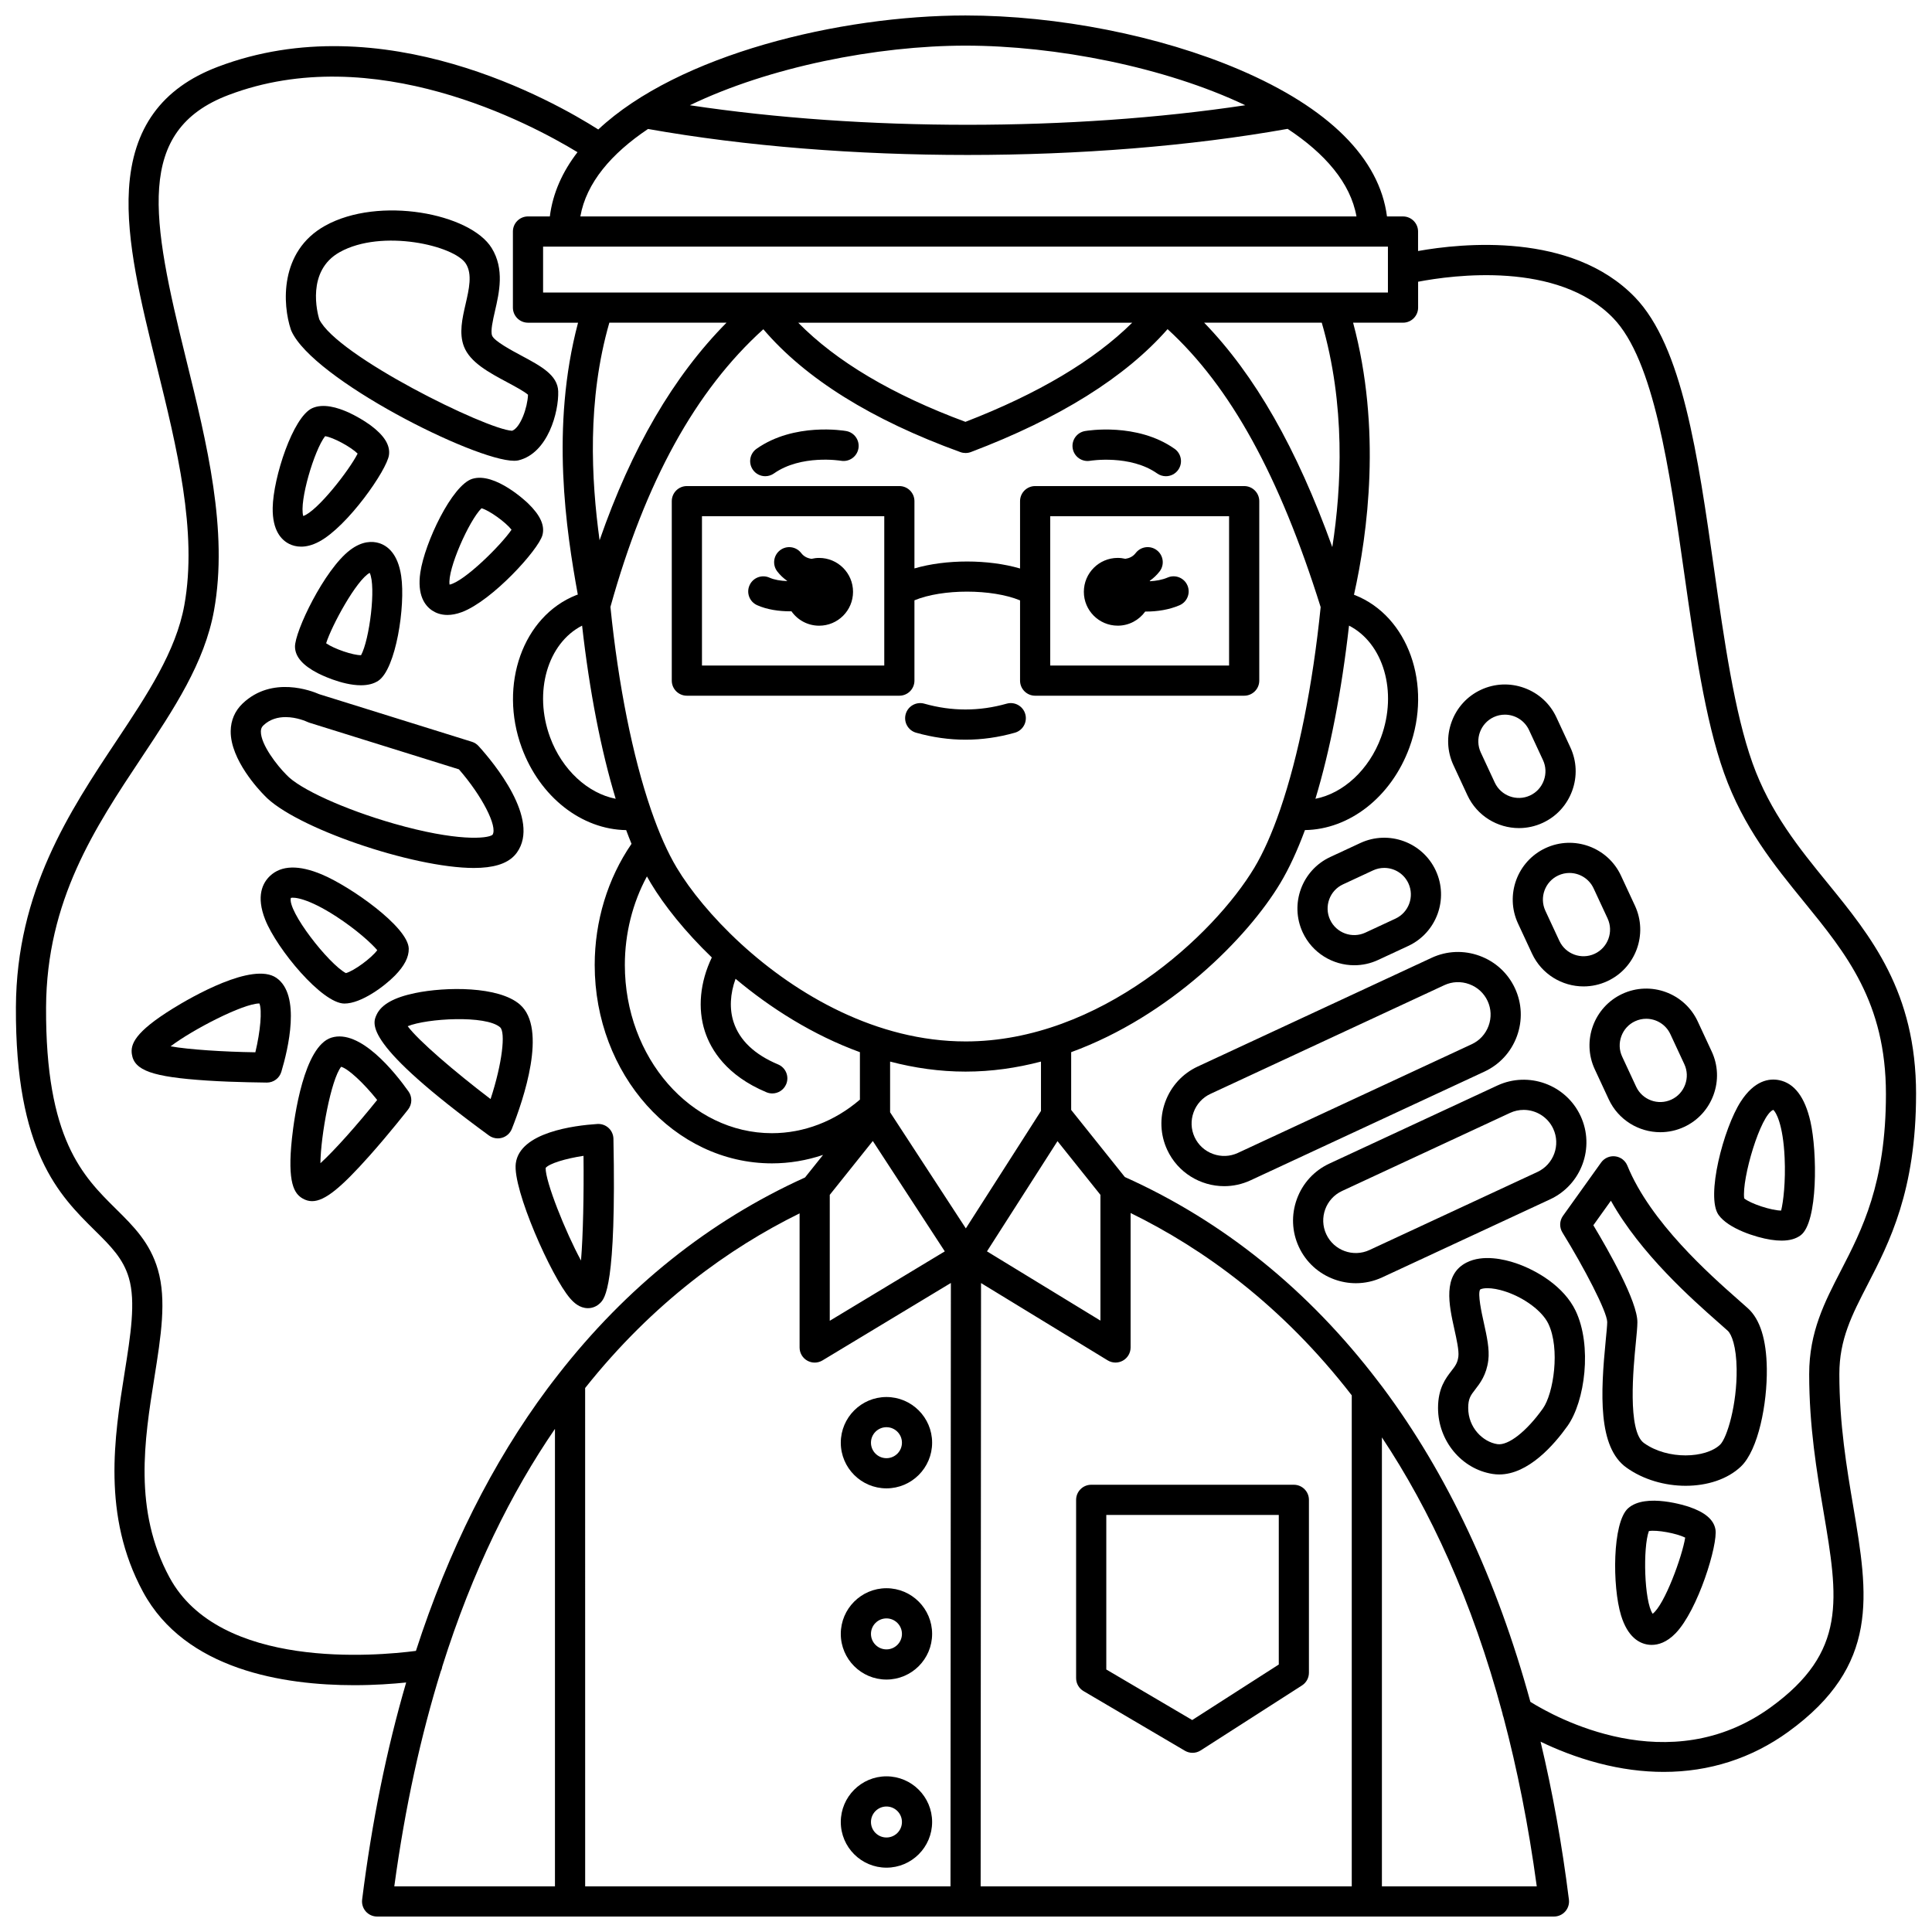 <?xml version="1.0" encoding="UTF-8"?>
<!-- Uploaded to: SVG Repo, www.svgrepo.com, Generator: SVG Repo Mixer Tools -->
<svg width="800px" height="800px" version="1.1" viewBox="144 144 512 512" xmlns="http://www.w3.org/2000/svg">
 <defs>
  <clipPath id="a">
   <path d="m148.09 148.09h503.81v503.81h-503.81z"/>
  </clipPath>
 </defs>
 <path d="m432.91 266.11c0.105-0.02 10.586-1.688 17.758 3.363 0.699 0.492 1.504 0.73 2.301 0.73 1.258 0 2.492-0.59 3.273-1.695 1.273-1.805 0.84-4.301-0.965-5.57-9.977-7.027-23.195-4.801-23.754-4.703-2.176 0.383-3.625 2.457-3.242 4.633 0.379 2.172 2.453 3.621 4.629 3.242z"/>
 <path d="m346.8 270.2c0.797 0 1.602-0.238 2.301-0.73 7.203-5.074 17.602-3.391 17.766-3.363 2.172 0.375 4.238-1.074 4.625-3.246 0.383-2.176-1.07-4.25-3.242-4.633-0.559-0.098-13.773-2.328-23.754 4.703-1.805 1.273-2.238 3.766-0.965 5.57 0.777 1.109 2.012 1.699 3.269 1.699z"/>
 <path d="m429.18 541.48v47.238c0 1.418 0.75 2.727 1.973 3.445l26.852 15.801c0.625 0.367 1.328 0.551 2.027 0.551 0.75 0 1.5-0.211 2.156-0.633l26.852-17.223c1.148-0.734 1.84-2.004 1.84-3.367v-45.816c0-2.207-1.789-4-4-4h-53.707c-2.199 0.008-3.992 1.797-3.992 4.004zm8 4h45.711v39.633l-22.945 14.715-22.766-13.395z"/>
 <path d="m378.92 538.43c6.672 0 12.102-5.43 12.102-12.102s-5.43-12.102-12.102-12.102-12.102 5.43-12.102 12.102 5.426 12.102 12.102 12.102zm0-16.207c2.266 0 4.106 1.84 4.106 4.106 0 2.262-1.84 4.106-4.106 4.106s-4.106-1.84-4.106-4.106 1.84-4.106 4.106-4.106z"/>
 <path d="m378.92 589.1c6.672 0 12.102-5.43 12.102-12.102s-5.43-12.102-12.102-12.102-12.102 5.43-12.102 12.102 5.426 12.102 12.102 12.102zm0-16.207c2.266 0 4.106 1.84 4.106 4.106 0 2.262-1.84 4.106-4.106 4.106s-4.106-1.84-4.106-4.106 1.84-4.106 4.106-4.106z"/>
 <path d="m378.92 638.95c6.672 0 12.102-5.43 12.102-12.102 0-6.672-5.43-12.102-12.102-12.102s-12.102 5.43-12.102 12.102c0 6.672 5.426 12.102 12.102 12.102zm0-16.207c2.266 0 4.106 1.84 4.106 4.106 0 2.262-1.84 4.106-4.106 4.106s-4.106-1.84-4.106-4.106c0-2.266 1.84-4.106 4.106-4.106z"/>
 <path d="m410.77 330.48c-7.25 2.055-14.559 2.055-21.812 0-2.125-0.602-4.336 0.633-4.938 2.758s0.633 4.336 2.758 4.938c4.336 1.227 8.738 1.852 13.086 1.852s8.75-0.621 13.086-1.852c2.125-0.602 3.359-2.812 2.758-4.938s-2.812-3.359-4.938-2.758z"/>
 <path d="m440.21 309.81c3.008 0 5.66-1.484 7.293-3.75 0.082 0 0.16 0.008 0.242 0.008 2.941 0 6.059-0.473 8.84-1.664 2.031-0.871 2.973-3.219 2.102-5.25-0.867-2.031-3.223-2.973-5.25-2.102-1.453 0.621-3.102 0.902-4.695 0.98-0.012-0.039-0.027-0.078-0.043-0.113 0.973-0.684 1.852-1.5 2.617-2.492 1.344-1.75 1.016-4.262-0.734-5.606s-4.262-1.016-5.606 0.734c-0.742 0.965-1.703 1.379-2.742 1.535-0.652-0.148-1.324-0.238-2.019-0.238-4.961 0-8.98 4.019-8.98 8.98-0.004 4.953 4.016 8.977 8.977 8.977z"/>
 <path d="m344.65 304.38c2.594 1.16 5.723 1.625 8.738 1.625 0.117 0 0.234-0.008 0.352-0.008 1.625 2.309 4.305 3.82 7.344 3.82 4.961 0 8.98-4.019 8.98-8.98 0-4.961-4.019-8.98-8.98-8.98-0.695 0-1.371 0.086-2.023 0.238-1.039-0.152-2-0.57-2.738-1.535-1.348-1.75-3.856-2.082-5.606-0.734-1.75 1.344-2.082 3.856-0.734 5.606 0.762 0.992 1.645 1.812 2.617 2.492-0.008 0.023-0.016 0.043-0.023 0.066-1.68-0.062-3.356-0.324-4.656-0.906-2.019-0.902-4.383 0.004-5.281 2.019-0.91 2.012-0.008 4.375 2.012 5.277z"/>
 <g clip-path="url(#a)">
  <path d="m651.78 433.95c0-27.137-11.934-41.789-23.473-55.957-7.477-9.18-15.207-18.672-19.891-31.82-4.762-13.355-7.496-32.574-10.141-51.16-4.336-30.48-8.434-59.273-21.035-72.281-16.762-17.305-45.801-14.289-57.438-12.211v-5.164c0-2.207-1.789-4-4-4h-4.238c-1.977-15.387-15.41-28.781-39.18-38.93-21.012-8.973-48.121-14.328-72.508-14.328-33.43 0-76.156 10.379-97.324 30.215-11.758-7.481-57.113-33.23-100.87-16.594-14.848 5.648-22.539 16.262-23.508 32.453-0.82 13.688 3.156 29.801 7.371 46.863 5.32 21.562 10.824 43.859 7.309 63.332-2.207 12.223-9.855 23.73-17.953 35.91-12.441 18.707-26.539 39.91-26.684 70.645-0.184 38.285 11.508 49.852 20.906 59.145 4.211 4.164 7.539 7.457 9.043 12.637 1.844 6.336 0.453 15.062-1.16 25.164-2.684 16.828-6.023 37.77 4.883 57.969 11.207 20.758 37.422 24.754 55.949 24.754 5.461 0 10.254-0.348 13.801-0.715-5.195 17.789-9.094 36.984-11.668 57.531-0.141 1.137 0.211 2.281 0.969 3.144 0.758 0.859 1.852 1.352 2.996 1.352h311.88c1.148 0 2.238-0.492 2.996-1.352 0.758-0.859 1.113-2.004 0.969-3.144-1.832-14.641-4.344-28.594-7.512-41.844 4.035 1.953 9.316 4.121 15.43 5.715 5.879 1.535 11.633 2.293 17.203 2.293 12.07 0 23.281-3.578 33.023-10.633 24.316-17.613 21.18-36.188 17.207-59.703-1.727-10.227-3.684-21.82-3.684-35.105 0-9.195 3.312-15.613 7.504-23.734 5.711-11.07 12.824-24.848 12.824-50.445zm-149.55 79.836v130.12h-98.348l0.102-159.88 33.555 20.48c0.641 0.391 1.359 0.586 2.082 0.586 0.672 0 1.348-0.172 1.957-0.512 1.262-0.707 2.043-2.043 2.043-3.488v-35.633c19.199 9.402 40.105 24.402 58.609 48.32zm-146.33-48.23v35.547c0 1.441 0.777 2.773 2.035 3.481 0.609 0.344 1.289 0.516 1.965 0.516 0.715 0 1.43-0.191 2.066-0.574l34.027-20.527-0.102 159.91h-96.816l-0.008-132.07c18.051-22.707 38.246-37.129 56.832-46.281zm-19.367-236.04c-14.062 14.219-25.164 33.254-33.637 57.66-2.207-16.133-3.336-37.086 2.586-57.66zm-29.367 126.17c-7.352-1.43-14.207-7.648-17.395-16.32-4.434-12.055-0.609-24.914 8.492-29.57 1.957 17.414 5.027 33.102 8.902 45.891zm9.316 22.379c3.539 5.898 9.078 12.855 16.16 19.672-3.133 6.527-3.812 13.523-1.836 19.598 1.602 4.906 5.731 11.691 16.312 16.125 0.504 0.211 1.027 0.312 1.543 0.312 1.562 0 3.047-0.922 3.688-2.453 0.855-2.039-0.105-4.379-2.141-5.234-6.254-2.621-10.227-6.402-11.801-11.23-1.133-3.473-0.922-7.488 0.523-11.469 9.262 7.773 20.473 14.895 32.957 19.453v12.57c-6.668 5.75-14.883 8.898-23.312 8.898-21.496 0-38.984-20-38.984-44.582 0-8.332 2.055-16.449 5.852-23.469 0.348 0.621 0.691 1.227 1.039 1.809zm47.414 82.582 11.41-14.27 19.074 29.25-30.484 18.395zm71.73 0v33.328l-30.066-18.352 18.688-29.207zm-15.754-22.234-19.914 31.125-20.07-30.773v-13.434c6.422 1.684 13.109 2.656 19.992 2.656 6.883 0 13.57-0.973 19.992-2.656zm-19.992-18.422c-23.547 0-44.727-12.332-59.469-25.832-0.066-0.066-0.137-0.133-0.211-0.195-7.465-6.871-13.27-14.031-16.859-20.012-2.406-4.012-4.68-9.164-6.769-15.215-0.031-0.109-0.07-0.219-0.113-0.324-4.789-13.996-8.582-32.773-10.688-53.578 9.258-33.215 22.535-57.34 40.52-73.582 11.172 13.094 28.707 24.039 52.23 32.562 0.441 0.16 0.902 0.238 1.363 0.238 0.48 0 0.961-0.086 1.418-0.258 23.441-8.879 40.941-19.828 52.121-32.57 16.684 15.27 29.645 38.836 40.566 73.664-2.106 20.785-5.898 39.543-10.688 53.527-0.039 0.102-0.074 0.203-0.105 0.309-2.09 6.055-4.367 11.207-6.773 15.219-10.684 17.809-40.906 46.047-76.543 46.047zm-44.344-190.47h88.512c-10.125 10.016-24.934 18.828-44.199 26.273-19.375-7.18-34.219-15.996-44.312-26.273zm145.97 80.277c9.102 4.652 12.926 17.516 8.492 29.57-3.188 8.672-10.043 14.891-17.395 16.32 3.871-12.793 6.938-28.477 8.902-45.891zm-4.43-20.812c-9.449-26.23-20.48-45.547-33.957-59.469h31.164c6.312 21.734 5.281 43.477 2.793 59.469zm-209.15-67.465v-12.164h223.89v12.164zm186.09-49.633c-45.914 6.914-101.29 6.914-147.19 0.004 20.996-10.145 49.566-15.797 73.051-15.797 23.832 0 52.824 5.652 74.137 15.793zm-158.28 6.293c25.82 4.59 55.23 6.887 84.66 6.887 29.484 0 58.973-2.309 84.84-6.918 9.867 6.504 16.664 14.305 18.246 23.207l-205.68 0.004c1.555-8.895 8.23-16.684 17.934-23.18zm-126.81 383.86c-9.621-17.816-6.644-36.461-4.023-52.91 1.762-11.055 3.285-20.602 0.941-28.656-2.086-7.176-6.465-11.504-11.102-16.09-8.766-8.668-18.699-18.496-18.531-53.422 0.137-28.344 12.949-47.617 25.344-66.258 8.57-12.891 16.664-25.062 19.164-38.918 3.82-21.156-1.891-44.293-7.414-66.672-9.184-37.215-13.555-60.5 11.223-69.922 38.477-14.633 80.02 7.539 92.52 15.141-3.969 5.148-6.551 10.828-7.332 17.023h-5.789c-2.207 0-4 1.789-4 4v20.164c0 2.207 1.789 4 4 4h13.266c-7.348 27.688-3.125 55.211-0.066 72.047-0.148 0.055-0.316 0.102-0.461 0.16-14.07 5.602-20.531 23.727-14.402 40.402 4.824 13.117 15.898 21.691 27.68 21.859 0.465 1.25 0.938 2.465 1.418 3.637-6.309 9.176-9.758 20.48-9.758 32.102 0 28.992 21.074 52.578 46.98 52.578 4.621 0 9.18-0.773 13.539-2.242l-4.781 5.981c-25.348 11.473-47.344 29.051-65.453 52.289-0.051 0.066-0.105 0.129-0.152 0.199-0.875 1.125-1.75 2.246-2.602 3.394-14.637 19.684-26.297 42.957-34.91 69.578-10.371 1.355-52.02 5.117-65.297-19.465zm71.887 24.875c0.203-0.395 0.332-0.82 0.395-1.27 8.012-25.461 18.336-46.156 29.863-62.977v121.24h-42.578c2.887-21.238 7.102-40.148 12.32-56.996zm249.41 56.992v-118.98c12.715 19.117 23.875 43.094 31.949 73.152 0.047 0.352 0.141 0.691 0.277 1.02 3.617 13.652 6.606 28.551 8.812 44.809zm113.23-135.78c0 13.957 2.016 25.898 3.797 36.438 3.918 23.195 6.281 37.195-14.012 51.898-26.934 19.508-57.281 2.539-63.668-1.457-8.887-32.438-21.977-60.348-39.137-83.344-0.273-0.367-0.562-0.723-0.836-1.09-0.109-0.172-0.238-0.332-0.371-0.484-18.453-24.223-41.023-42.445-67.133-54.168l-14.219-17.781v-15.305c26.141-9.543 46.742-30.328 55.41-44.773 2.328-3.879 4.519-8.621 6.543-14.082 11.781-0.168 22.855-8.742 27.68-21.859 6.133-16.676-0.328-34.801-14.402-40.402-0.09-0.035-0.195-0.062-0.285-0.098 3.656-16.34 7.332-43.992-0.234-72.109h13.23c2.207 0 4-1.789 4-4v-6.852c9.145-1.754 36.996-5.551 51.691 9.625 10.793 11.145 14.895 39.969 18.859 67.844 2.699 18.98 5.492 38.605 10.523 52.719 5.148 14.445 13.32 24.48 21.227 34.188 11.148 13.688 21.676 26.613 21.676 50.906 0 23.656-6.34 35.941-11.938 46.781-4.324 8.367-8.402 16.27-8.402 27.406z"/>
 </g>
 <path d="m269.61 374.02c0.625 0 1.234-0.016 1.812-0.051 4.684-0.266 7.812-1.582 9.562-4.027 6.332-8.824-6.176-23.844-10.16-28.234-0.48-0.527-1.09-0.918-1.77-1.129l-40.457-12.613c-1.988-0.875-12.488-4.961-20.301 2.469-2.031 1.93-3.125 4.457-3.16 7.309-0.094 7.648 7.688 15.801 8.891 17.012 7.812 8.48 39.328 19.266 55.582 19.266zm-55.801-37.793c1.762-1.676 3.91-2.188 5.879-2.188 2.996 0 5.578 1.188 5.742 1.266 0.18 0.086 0.363 0.16 0.555 0.219l39.633 12.359c6.074 6.953 10.32 15.16 8.906 17.348-1.324 1.062-9.605 1.77-26.102-2.953-13.137-3.762-25.137-9.219-28.535-12.969-0.047-0.051-0.094-0.098-0.141-0.148-2.176-2.172-6.656-7.797-6.613-11.324 0.012-0.699 0.207-1.164 0.676-1.609z"/>
 <path d="m244.43 287.92c-1.707-0.52-4.418-0.621-7.684 1.867-6.816 5.191-14.684 21.637-14.57 25.668 0.074 2.609 2.051 4.883 6.043 6.949 0.328 0.172 6.266 3.199 11.422 3.199 1.699 0 3.312-0.328 4.613-1.195 4.672-3.117 7.231-19.824 6.066-27.754-0.887-6-3.691-8.062-5.891-8.734zm-4.746 29.711c-2.106 0.043-7.188-1.691-9.254-3.156 1.496-4.758 8.062-16.797 11.547-18.66 1.734 3.648-0.066 17.754-2.293 21.816z"/>
 <path d="m220.66 288.15c0.789 0.391 1.84 0.719 3.137 0.719 1.328 0 2.914-0.344 4.75-1.32 7.566-4.019 17.992-18.977 18.535-22.969 0.352-2.59-1.23-5.152-4.836-7.836-0.395-0.293-9.746-7.184-15.5-4.574-5.113 2.316-10.344 18.391-10.48 26.402-0.102 6.07 2.336 8.555 4.394 9.578zm9.496-28.555c2.109 0.285 6.82 2.832 8.621 4.613-2.246 4.453-10.676 15.27-14.414 16.543-1.121-3.879 2.934-17.508 5.793-21.156z"/>
 <path d="m269.18 270.89c-5.371 1.641-12.625 16.906-13.789 24.836-0.879 6 1.215 8.781 3.129 10.059 0.918 0.613 2.258 1.184 4.055 1.184 1.105 0 2.379-0.215 3.84-0.762 8.02-3.016 20.285-16.504 21.336-20.395 0.68-2.519-0.559-5.266-3.789-8.391-0.352-0.344-8.742-8.371-14.781-6.531zm-6.039 28.039c-0.613-3.988 5.16-16.984 8.465-20.234 2.055 0.555 6.398 3.688 7.957 5.684-2.801 4.121-12.551 13.766-16.422 14.551z"/>
 <path d="m591.59 543.32c-0.465-0.156-11.488-3.828-16.156 0.418-4.152 3.781-4.18 20.684-1.844 28.348 1.77 5.801 4.852 7.418 7.129 7.754 0.305 0.047 0.641 0.074 1 0.074 1.707 0 3.957-0.633 6.32-3.07 5.961-6.152 11.281-23.594 10.566-27.559-0.465-2.57-2.758-4.519-7.016-5.965zm-9.621 28.344c-2.262-3.344-2.598-17.559-1-21.914 2.098-0.379 7.359 0.594 9.625 1.734-0.773 4.93-5.461 17.816-8.625 20.18z"/>
 <path d="m221.21 231.67c5.652 12.824 48.594 34.441 59.043 34.441 0.43 0 0.805-0.035 1.117-0.109 7.836-1.867 10.742-12.852 10.559-18.316-0.145-4.297-4.582-6.668-9.715-9.418-2.535-1.355-7.25-3.879-7.797-5.312-0.465-1.219 0.184-4.035 0.754-6.519 1.141-4.953 2.559-11.121-0.863-16.691-5.644-9.191-29.883-13.879-44.172-5.91-12.184 6.797-11.25 20.961-9.055 27.5 0.035 0.113 0.078 0.227 0.129 0.336zm12.82-20.852c11.207-6.254 30.492-1.727 33.461 3.109 1.707 2.781 0.82 6.633-0.117 10.711-0.867 3.773-1.766 7.672-0.434 11.164 1.613 4.223 6.637 6.914 11.496 9.512 1.836 0.984 4.516 2.418 5.492 3.297-0.133 3.422-2.012 8.746-4.219 9.547-6.816-0.344-46.469-19.867-51.105-29.543-0.484-1.613-3.481-12.828 5.426-17.797z"/>
 <path d="m214.28 387.71c3.078 7.777 15.07 22.242 20.996 22.242 4.457 0 10.574-4.551 13.387-7.418 2.508-2.562 3.707-4.894 3.66-7.133-0.117-5.715-15.398-16.453-23.004-19.652-6.121-2.574-10.75-2.453-13.75 0.367-1.957 1.832-3.766 5.336-1.289 11.594zm6.797-5.758c0.793-0.227 4.481 0.023 12.055 4.941 5.32 3.453 9.348 7.133 10.844 8.914-1.496 2.066-6.168 5.508-8.316 6.078-4.609-2.469-15.531-16.453-14.582-19.934z"/>
 <path d="m615.48 430.25c-2.633-0.523-6.535 0.047-10.18 5.707-4.531 7.031-9.305 25.207-5.852 30.023 2.598 3.625 9.859 5.945 13.828 6.559 1.035 0.16 1.988 0.238 2.867 0.238 2.125 0 3.793-0.473 5.062-1.422 4.578-3.426 4.406-22.102 2.578-30.145-1.473-6.473-4.266-10.16-8.305-10.961zm0.535 34.562c-2.551-0.012-8.07-1.809-9.785-3.223-0.68-5.184 4.328-22.207 7.711-23.461 0.645 0.512 2.59 3.652 3.004 12.676 0.293 6.34-0.352 11.754-0.93 14.008z"/>
 <path d="m231.81 418.99c-7.269 2.297-9.828 21.004-10.438 26.684-1.273 11.852 0.617 14.672 2.848 15.949 0.793 0.453 1.605 0.695 2.484 0.695 3.348 0 7.629-3.504 15.223-12.035 5.277-5.93 10.027-12 10.227-12.258 1.09-1.395 1.133-3.336 0.109-4.777-3.609-5.086-12.836-16.66-20.453-14.258zm-2.894 33.273c0.078-7.332 2.82-22.207 5.492-25.555 1.887 0.516 5.992 4.336 9.547 8.793-5.289 6.594-11.316 13.387-15.039 16.762z"/>
 <path d="m217.24 403.14c-6.277-4.324-22.609 5.144-27.465 8.152-10.137 6.277-11.199 9.5-10.836 12.047 0.621 4.356 5.438 6.059 19.828 7.012 7.981 0.527 15.719 0.504 15.961 0.543 1.766 0 3.32-1.156 3.828-2.848 1.793-5.984 5.258-20.375-1.316-24.906zm-5.57 19.727c-8.453-0.125-17.516-0.711-22.465-1.574 5.832-4.441 19.254-11.363 23.539-11.363 0.75 1.805 0.262 7.391-1.074 12.938z"/>
 <path d="m281.79 410.22c-5.625-4.906-19.637-4.738-27.789-3.047-5.57 1.156-8.898 3.012-10.168 5.672-1.184 2.484-3.652 7.656 29.738 32.07 0.691 0.508 1.52 0.77 2.359 0.77 0.371 0 0.742-0.051 1.105-0.156 1.188-0.344 2.152-1.215 2.609-2.363 3.09-7.773 9.48-26.547 2.144-32.945zm-7.785 25.043c-9.566-7.285-19.109-15.473-21.961-19.305 5.07-2.082 20.723-3 24.488 0.285 1.492 1.301 0.59 9.535-2.527 19.02z"/>
 <path d="m299.77 490.68h0.047c1.219 0 2.375-0.492 3.266-1.391 1.172-1.184 4.281-4.324 3.484-43.512-0.023-1.09-0.488-2.125-1.293-2.863-0.805-0.738-1.871-1.113-2.961-1.047-6.148 0.395-20.559 2.207-21.625 10.445-0.887 6.828 9.457 30.094 14.391 35.762 0.957 1.109 2.492 2.586 4.691 2.606zm-1.133-40.371c0.109 10.258-0.109 21.07-0.664 27.75-4.121-7.602-9.469-20.973-9.371-24.547 0.953-1.164 5.25-2.484 10.035-3.203z"/>
 <path d="m546 418.6c1.527-4.18 1.34-8.691-0.523-12.703-1.867-4.012-5.195-7.066-9.375-8.594-4.18-1.527-8.691-1.34-12.703 0.523l-62 28.82c-4.012 1.867-7.066 5.195-8.594 9.375-1.527 4.18-1.34 8.691 0.523 12.707 2.812 6.051 8.828 9.617 15.098 9.617 2.344 0 4.723-0.496 6.981-1.547l62-28.82c4.016-1.871 7.066-5.199 8.594-9.379zm-11.961 2.121-62 28.82c-2.078 0.965-4.418 1.059-6.59 0.266-2.172-0.793-3.902-2.375-4.867-4.453-0.965-2.078-1.059-4.418-0.266-6.59 0.793-2.172 2.375-3.902 4.453-4.867l62-28.82c2.078-0.965 4.418-1.059 6.59-0.266 2.172 0.793 3.902 2.375 4.867 4.453 0.965 2.078 1.059 4.418 0.266 6.59-0.797 2.176-2.379 3.902-4.453 4.867z"/>
 <path d="m562.87 439.75c-3.863-8.312-13.77-11.93-22.082-8.066l-44.504 20.684c-4.012 1.867-7.066 5.195-8.594 9.375-1.527 4.18-1.34 8.691 0.523 12.703 1.867 4.012 5.195 7.066 9.375 8.594 1.871 0.684 3.809 1.023 5.738 1.023 2.383 0 4.75-0.52 6.969-1.547l44.504-20.684c8.312-3.863 11.934-13.766 8.07-22.082zm-11.438 14.832-44.504 20.684c-4.312 2.004-9.453 0.125-11.457-4.188s-0.125-9.453 4.188-11.457l44.5-20.684c1.172-0.543 2.406-0.805 3.625-0.805 3.254 0 6.375 1.848 7.836 4.988 2.004 4.316 0.125 9.453-4.188 11.461z"/>
 <path d="m532.88 354.75c2.547 5.477 7.988 8.703 13.664 8.703 2.121 0 4.273-0.449 6.32-1.402 3.633-1.688 6.394-4.703 7.777-8.484s1.215-7.867-0.477-11.5l-3.703-7.973c-1.688-3.633-4.703-6.394-8.484-7.777-3.785-1.383-7.867-1.211-11.5 0.477-3.633 1.688-6.394 4.703-7.777 8.484-1.383 3.781-1.211 7.867 0.477 11.5zm6.965-20.703c0.957-0.445 1.965-0.656 2.961-0.656 2.66 0 5.207 1.512 6.402 4.078l3.703 7.973c0.789 1.695 0.867 3.609 0.215 5.387-0.648 1.777-1.941 3.188-3.637 3.977-3.523 1.641-7.723 0.105-9.359-3.418l-3.707-7.973c-1.633-3.531-0.098-7.731 3.422-9.367z"/>
 <path d="m553.59 368.75c-7.523 3.496-10.797 12.461-7.301 19.984l3.707 7.973c2.547 5.477 7.988 8.703 13.664 8.703 2.121 0 4.273-0.449 6.32-1.402 7.523-3.496 10.797-12.461 7.301-19.984l-3.707-7.973c-3.496-7.523-12.465-10.797-19.984-7.301zm12.73 10.672 3.707 7.973c1.637 3.523 0.105 7.723-3.418 9.363-3.523 1.637-7.723 0.105-9.363-3.422l-3.707-7.973c-1.637-3.523-0.105-7.723 3.422-9.363 0.957-0.445 1.965-0.656 2.957-0.656 2.66 0 5.211 1.516 6.402 4.078z"/>
 <path d="m566.63 427.37 3.707 7.973c2.547 5.477 7.988 8.703 13.664 8.703 2.121 0 4.273-0.449 6.32-1.402 3.633-1.688 6.394-4.703 7.777-8.484 1.383-3.781 1.215-7.867-0.477-11.5l-3.707-7.973c-3.496-7.523-12.461-10.797-19.984-7.301-7.519 3.496-10.797 12.461-7.301 19.984zm10.676-12.73c0.957-0.445 1.965-0.656 2.957-0.656 2.66 0 5.207 1.512 6.402 4.078l3.707 7.973c0.789 1.695 0.863 3.609 0.215 5.383-0.648 1.777-1.941 3.188-3.637 3.977-3.523 1.641-7.723 0.105-9.359-3.418l-3.707-7.973c-0.789-1.695-0.863-3.609-0.215-5.383 0.648-1.781 1.938-3.191 3.637-3.981z"/>
 <path d="m502.9 399.8c2.121 0 4.273-0.449 6.316-1.402l7.973-3.707c7.523-3.496 10.797-12.461 7.301-19.984-3.496-7.523-12.461-10.797-19.984-7.301l-7.973 3.707c-7.523 3.496-10.797 12.461-7.301 19.984 2.547 5.477 7.992 8.703 13.668 8.703zm-2.992-21.434 7.973-3.707c0.957-0.445 1.965-0.656 2.957-0.656 2.66 0 5.207 1.512 6.402 4.078 1.637 3.523 0.105 7.723-3.422 9.363l-7.973 3.707c-3.523 1.641-7.723 0.105-9.363-3.422-1.633-3.527-0.102-7.727 3.426-9.363z"/>
 <path d="m607.23 490.73c-0.703-0.637-1.547-1.383-2.504-2.223-7.57-6.676-23.324-20.562-29.461-35.605-0.551-1.348-1.789-2.293-3.238-2.461-1.445-0.172-2.871 0.461-3.719 1.645l-10.098 14.117c-0.938 1.309-0.996 3.059-0.148 4.426 5.711 9.246 11.84 20.984 11.867 23.727-0.008 0.926-0.184 2.731-0.391 4.82-1.383 14.105-2.098 28.328 5.481 33.75 4.5 3.219 10.223 4.824 15.707 4.824 5.66 0 11.07-1.707 14.637-5.106 4.617-4.402 6.981-16.652 6.863-25.938-0.102-7.688-1.781-13.062-4.996-15.977zm-7.387 36.129c-3.773 3.598-13.824 4.106-20.172-0.434-4.457-3.188-2.797-20.098-2.172-26.465 0.234-2.375 0.418-4.254 0.426-5.539 0.043-5.523-7.711-19.125-11.672-25.715l4.652-6.504c7.902 14.113 21.523 26.125 28.531 32.305 0.926 0.816 1.742 1.539 2.426 2.152 1.043 0.945 2.289 4.168 2.367 10.152 0.121 9.422-2.559 18.305-4.387 20.047z"/>
 <path d="m545.66 478.74c-2.992-1.008-8.668-2.371-13.027-0.145-6.398 3.269-4.629 11.258-3.207 17.676 0.586 2.652 1.254 5.66 1.059 7.211-0.215 1.723-0.832 2.519-1.852 3.836-1.492 1.93-3.539 4.566-3.539 9.805 0 8.695 6.231 16.215 14.492 17.492 0.574 0.09 1.148 0.133 1.715 0.133 7.746 0 14.586-7.902 18.105-12.852 4.637-6.519 6.582-21.289 2.133-30.559-3.062-6.371-10.211-10.688-15.879-12.598zm7.227 38.52c-4.34 6.098-9.188 9.895-12.082 9.453-3.793-0.586-7.715-4.332-7.715-9.59 0-2.5 0.664-3.356 1.863-4.906 1.258-1.621 2.977-3.844 3.465-7.742 0.363-2.926-0.391-6.328-1.188-9.934-0.559-2.516-1.715-7.746-0.961-8.824 0.406-0.207 1.062-0.332 1.922-0.332 1.25 0 2.934 0.266 4.91 0.934 5.023 1.695 9.641 5.184 11.223 8.48 3.18 6.617 1.379 18.504-1.438 22.461z"/>
 <path d="m477.72 324.37v-47.555c0-2.207-1.789-4-4-4h-55.395c-2.207 0-4 1.789-4 4v17.844c-8.41-2.465-19.629-2.469-27.988-0.02v-17.824c0-2.207-1.789-4-4-4h-56.309c-2.207 0-4 1.789-4 4v47.555c0 2.207 1.789 4 4 4h56.309c2.207 0 4-1.789 4-4v-21.281c7.398-3.07 20.484-3.066 27.988 0.016v21.266c0 2.207 1.789 4 4 4h55.395c2.207 0 4-1.793 4-4zm-99.379-4h-48.312v-39.559h48.312zm91.379 0h-47.398v-39.559h47.398z"/>
</svg>